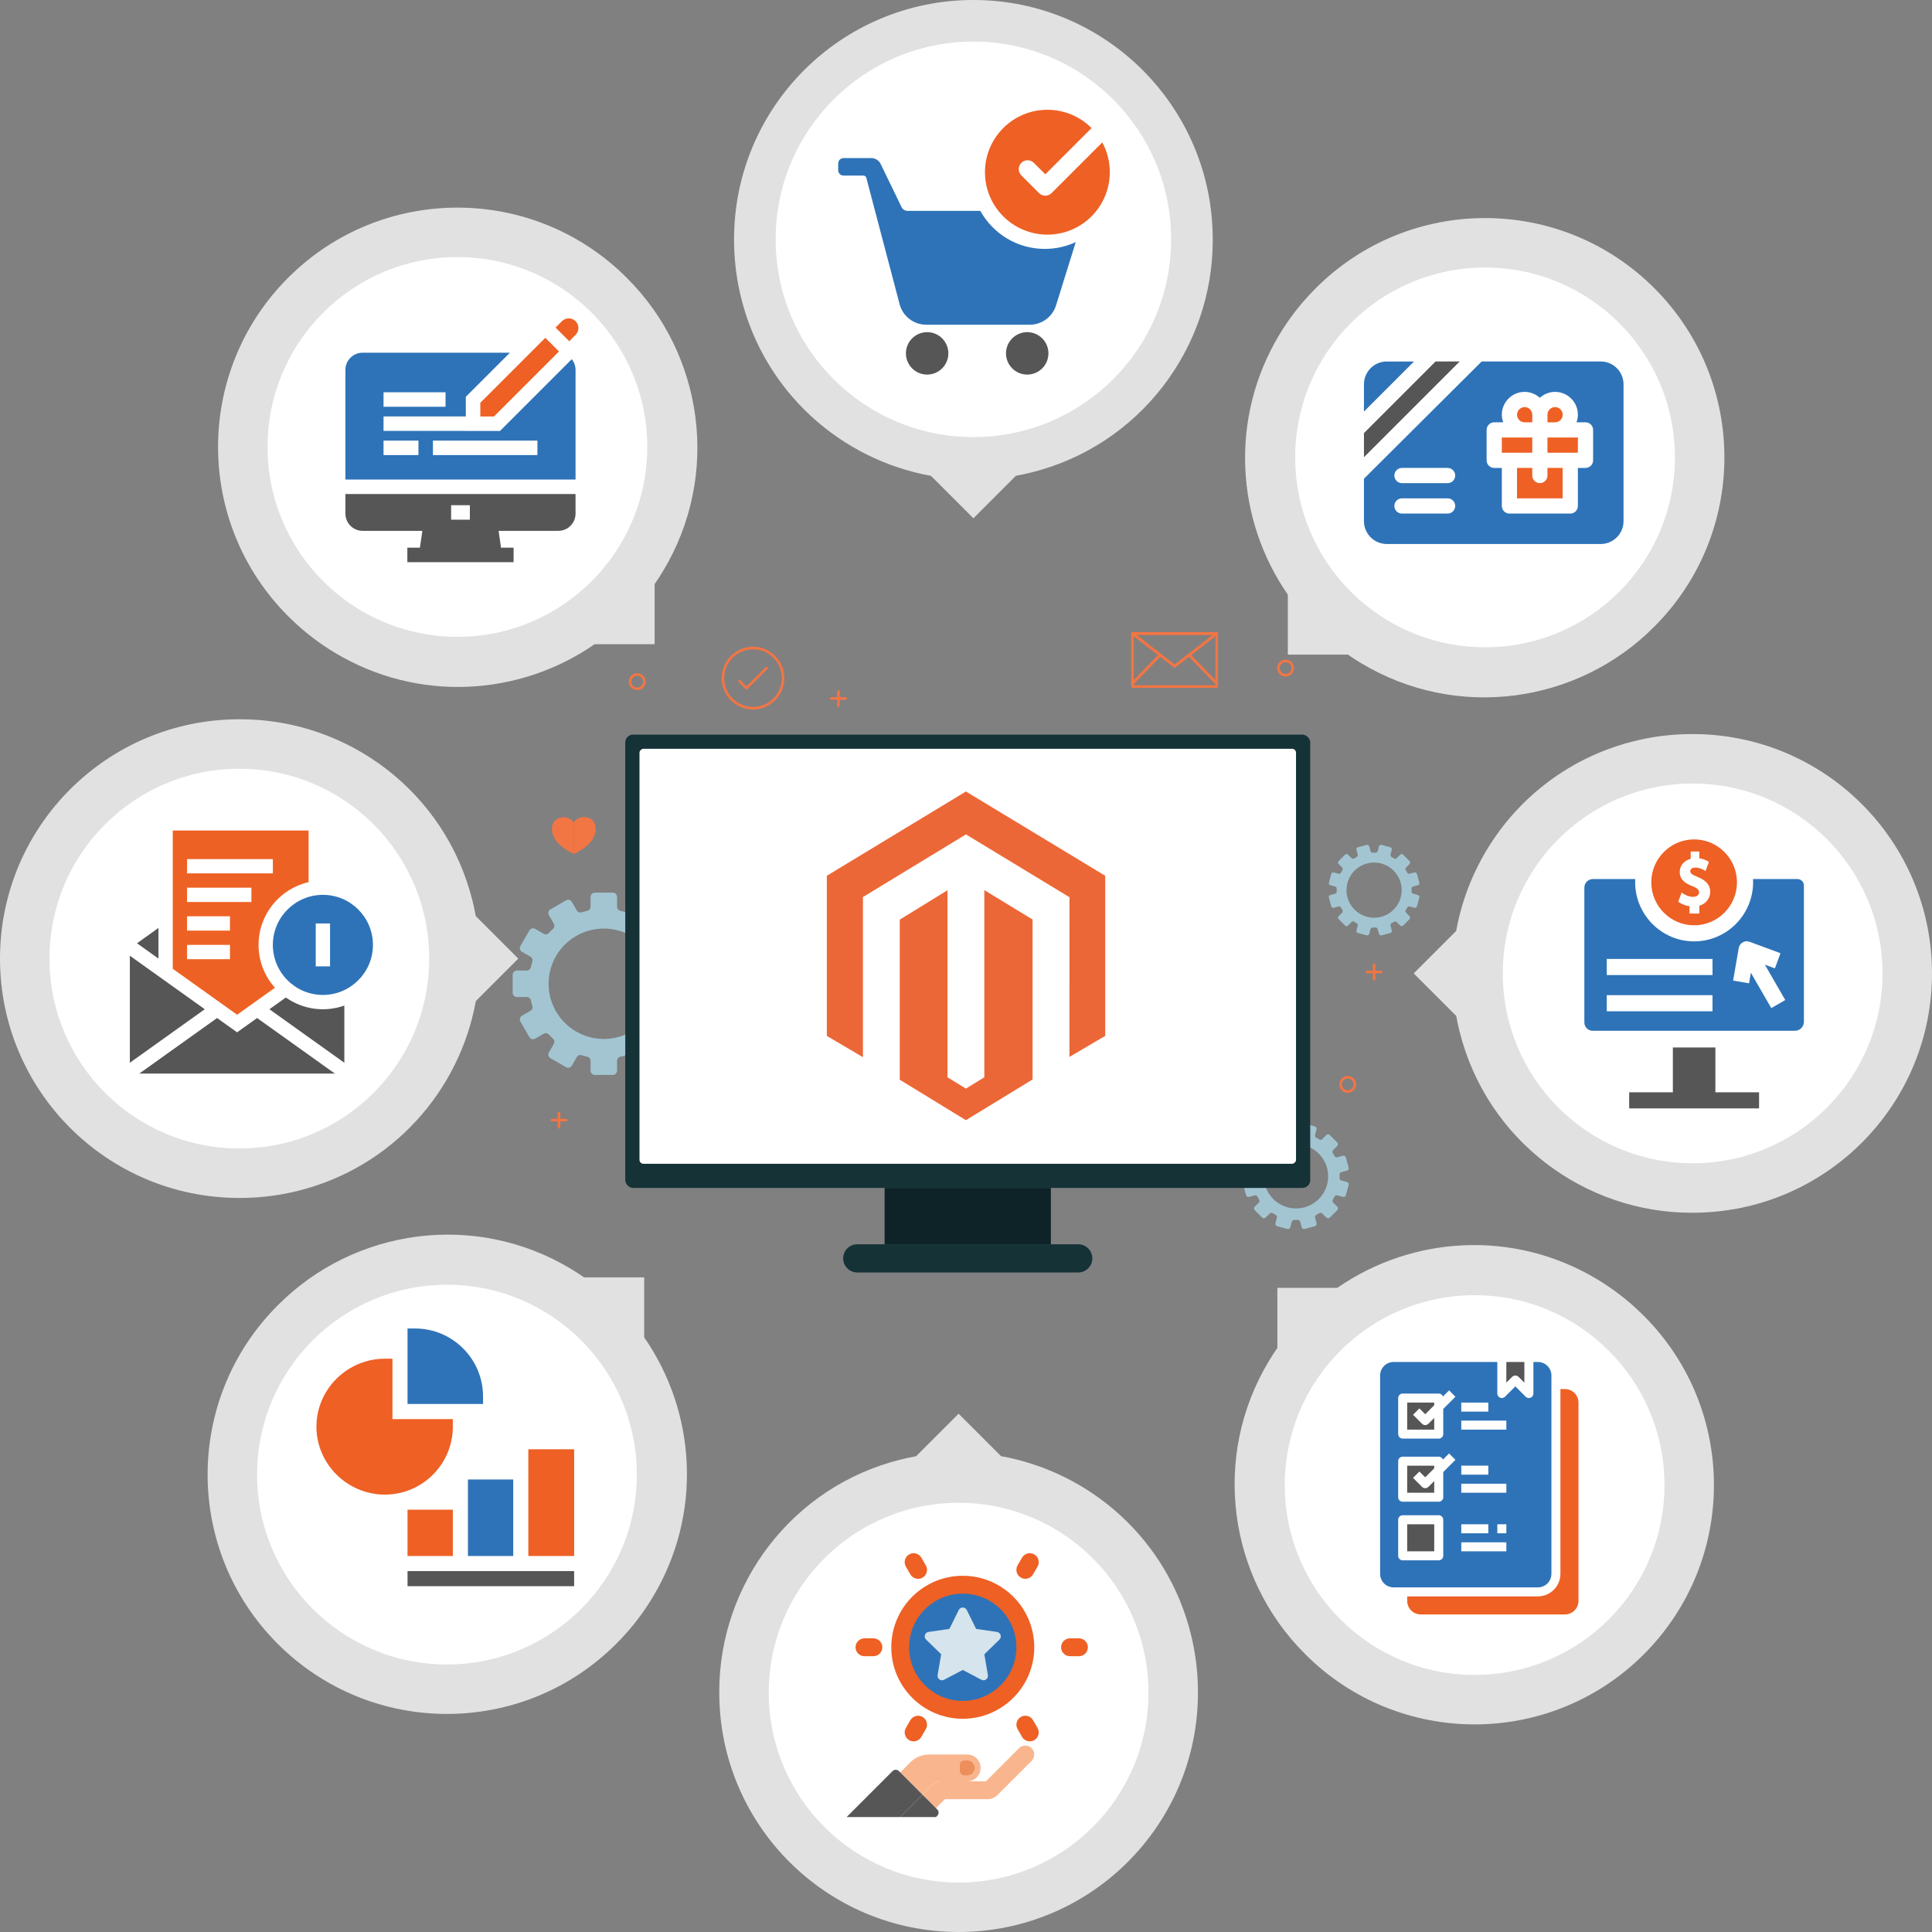 <?xml version="1.0" encoding="UTF-8"?>
<svg xmlns="http://www.w3.org/2000/svg" id="Layer_1" data-name="Layer 1" viewBox="0 0 1492.66 1492.66">
  <rect x="0" y="0" width="1492.66" height="1492.66" fill="#808080" stroke="none"/>
  <defs>
    <style>
      .cls-1 {
        fill: #f9b68e;
      }

      .cls-1, .cls-2, .cls-3, .cls-4, .cls-5, .cls-6, .cls-7, .cls-8, .cls-9, .cls-10, .cls-11, .cls-12, .cls-13, .cls-14, .cls-15 {
        stroke-width: 0px;
      }

      .cls-2 {
        fill: #d5e4ed;
      }

      .cls-3 {
        fill: #0d2327;
      }

      .cls-4 {
        fill: #565656;
      }

      .cls-5, .cls-13 {
        fill: #ee6024;
      }

      .cls-6 {
        fill: #153237;
      }

      .cls-7 {
        fill: #2e73b8;
      }

      .cls-16 {
        stroke-miterlimit: 10;
      }

      .cls-16, .cls-17, .cls-18 {
        fill: none;
        stroke: #f27544;
      }

      .cls-16, .cls-18 {
        stroke-width: 2px;
      }

      .cls-17 {
        stroke-width: 2.22px;
      }

      .cls-17, .cls-18 {
        stroke-linecap: round;
        stroke-linejoin: round;
      }

      .cls-8 {
        fill: #f27544;
      }

      .cls-9 {
        fill: #a3c5d2;
      }

      .cls-10 {
        fill: #ed8f5b;
      }

      .cls-11 {
        fill: #e1e1e1;
      }

      .cls-12 {
        fill: #ee6124;
      }

      .cls-13 {
        fill-rule: evenodd;
      }

      .cls-14 {
        fill: #fff;
      }

      .cls-15 {
        fill: #ec6737;
      }
    </style>
  </defs>
  <path class="cls-11" d="M936.96,184.91C936.96,82.79,854.17,0,752.04,0s-184.91,82.79-184.91,184.91c0,.25,0,.5,0,.76h0c0,1.06.03,2.13.05,3.2,0,.31,0,.62.01.92.31,13.39,2.07,26.95,5.45,40.49,18.13,72.89,77.21,124.82,146.63,137.36l32.78,32.78,32.84-32.84c3.92-.71,7.85-1.54,11.77-2.51,84.15-20.93,140.36-96.42,140.3-179.4h0c0-.25,0-.5,0-.76Z"></path>
  <path class="cls-11" d="M484.14,214.56c-72.21-72.21-189.29-72.21-261.51,0-72.21,72.21-72.21,189.29,0,261.51.18.18.36.35.54.53h0c.75.76,1.53,1.49,2.3,2.23.22.21.44.43.66.64,9.69,9.25,20.52,17.59,32.48,24.78,64.36,38.73,142.85,33.67,200.81-6.55h46.35s0-46.44,0-46.44c2.27-3.28,4.46-6.64,6.54-10.1,44.71-74.3,31.07-167.43-27.64-226.06h0c-.18-.17-.35-.36-.53-.53Z"></path>
  <path class="cls-11" d="M184.91,555.71C82.79,555.71,0,638.49,0,740.62s82.79,184.91,184.91,184.91c.25,0,.5,0,.76,0h0c1.06,0,2.13-.02,3.2-.04.31,0,.62,0,.92-.01,13.39-.31,26.95-2.07,40.49-5.45,72.89-18.13,124.82-77.21,137.36-146.63l32.78-32.78-32.84-32.84c-.71-3.92-1.54-7.85-2.51-11.77-20.93-84.15-96.42-140.36-179.4-140.3h0c-.25,0-.5,0-.76,0Z"></path>
  <path class="cls-11" d="M214.56,1008.52c-72.21,72.21-72.21,189.29,0,261.51,72.21,72.21,189.29,72.21,261.51,0,.18-.18.35-.36.53-.54h0c.75-.75,1.49-1.52,2.23-2.29.21-.22.43-.44.64-.66,9.25-9.69,17.59-20.52,24.78-32.48,38.73-64.36,33.67-142.85-6.55-200.81v-46.35s-46.44,0-46.44,0c-3.28-2.27-6.64-4.46-10.1-6.54-74.3-44.71-167.43-31.07-226.06,27.64h0c-.18.18-.36.36-.54.53Z"></path>
  <path class="cls-11" d="M555.71,1307.75c0,102.12,82.79,184.91,184.91,184.91,102.12,0,184.91-82.79,184.91-184.91,0-.25,0-.5,0-.76h0c0-1.06-.03-2.13-.05-3.2,0-.31,0-.62-.01-.92-.31-13.39-2.07-26.95-5.45-40.49-18.13-72.89-77.21-124.82-146.63-137.36l-32.78-32.78-32.84,32.84c-3.92.71-7.85,1.54-11.77,2.51-84.15,20.93-140.36,96.42-140.3,179.4h0c0,.25,0,.5,0,.76Z"></path>
  <path class="cls-11" d="M1008.52,1278.11c72.21,72.21,189.29,72.21,261.51,0,72.21-72.21,72.21-189.29,0-261.51-.18-.18-.36-.35-.54-.53h0c-.75-.76-1.53-1.49-2.3-2.23-.22-.21-.44-.43-.66-.64-9.69-9.25-20.52-17.59-32.48-24.78-64.36-38.73-142.85-33.67-200.81,6.55h-46.35s0,46.44,0,46.44c-2.27,3.28-4.46,6.64-6.54,10.1-44.71,74.3-31.07,167.43,27.64,226.06h0c.18.17.35.36.53.53Z"></path>
  <path class="cls-11" d="M1307.75,936.96c102.12,0,184.91-82.79,184.91-184.91s-82.79-184.91-184.91-184.91c-.25,0-.5,0-.76,0h0c-1.06,0-2.13.02-3.2.04-.31,0-.62,0-.92.01-13.39.31-26.95,2.07-40.49,5.45-72.89,18.13-124.82,77.21-137.36,146.63l-32.78,32.78,32.84,32.84c.71,3.92,1.54,7.85,2.51,11.77,20.93,84.15,96.42,140.36,179.4,140.3h0c.25,0,.5,0,.76,0Z"></path>
  <path class="cls-11" d="M1278.11,484.14c72.21-72.21,72.21-189.29,0-261.51-72.21-72.21-189.29-72.21-261.51,0-.18.18-.35.36-.53.54h0c-.75.75-1.49,1.52-2.23,2.29-.21.22-.43.44-.64.66-9.25,9.69-17.59,20.52-24.78,32.48-38.73,64.36-33.67,142.85,6.55,200.81v46.35s46.44,0,46.44,0c3.28,2.27,6.64,4.46,10.1,6.54,74.3,44.71,167.43,31.07,226.06-27.64h0c.18-.18.36-.36.54-.53Z"></path>
  <circle class="cls-14" cx="752.04" cy="184.91" r="152.78"></circle>
  <circle class="cls-14" cx="1147.35" cy="353.39" r="146.69"></circle>
  <circle class="cls-14" cx="1307.75" cy="752.04" r="146.69"></circle>
  <circle class="cls-14" cx="1139.28" cy="1147.35" r="146.69"></circle>
  <circle class="cls-14" cx="740.62" cy="1307.75" r="146.69"></circle>
  <circle class="cls-14" cx="345.31" cy="1139.28" r="146.69"></circle>
  <circle class="cls-14" cx="184.91" cy="740.62" r="146.69"></circle>
  <circle class="cls-14" cx="353.39" cy="345.31" r="146.69"></circle>
  <g>
    <g>
      <path class="cls-9" d="M977.84,940.69l3.12-3.12c.62-.62,1.6-.75,2.34-.28.76.48,1.54.93,2.33,1.35.78.41,1.15,1.32.92,2.16l-1.14,4.26c-.27,1.02.33,2.06,1.35,2.34l7.82,2.1c1.02.27,2.06-.33,2.34-1.35l1.14-4.27c.23-.85,1.01-1.45,1.88-1.41.9.04,1.79.04,2.69,0,.88-.03,1.66.56,1.88,1.41l1.14,4.27c.27,1.02,1.32,1.62,2.34,1.35l7.82-2.1c1.02-.27,1.62-1.32,1.35-2.34l-1.14-4.26c-.23-.85.15-1.75.92-2.16.79-.42,1.57-.87,2.33-1.35.74-.47,1.72-.34,2.34.28l3.12,3.12c.75.75,1.95.75,2.7,0l5.73-5.73c.75-.75.75-1.95,0-2.7l-3.12-3.12c-.62-.62-.75-1.6-.28-2.34.48-.76.93-1.54,1.35-2.33.41-.78,1.32-1.15,2.16-.92l4.25,1.14c1.02.27,2.06-.33,2.34-1.35l2.1-7.82c.27-1.02-.33-2.06-1.35-2.34l-4.27-1.14c-.85-.23-1.45-1.01-1.41-1.88.04-.9.04-1.79,0-2.69-.03-.88.56-1.66,1.41-1.88l4.27-1.14c1.02-.27,1.62-1.32,1.35-2.34l-2.1-7.82c-.27-1.02-1.32-1.62-2.34-1.35l-4.25,1.14c-.85.23-1.75-.15-2.16-.92-.42-.79-.87-1.57-1.35-2.33-.47-.74-.34-1.72.28-2.34l3.12-3.12c.75-.75.75-1.95,0-2.7l-5.73-5.73c-.75-.75-1.95-.75-2.7,0l-3.12,3.12c-.62.62-1.6.75-2.34.28-.76-.48-1.54-.93-2.33-1.35-.78-.41-1.15-1.32-.92-2.16l1.14-4.25c.27-1.02-.33-2.06-1.35-2.34l-7.82-2.1c-1.02-.27-2.06.33-2.34,1.35l-1.14,4.27c-.23.85-1.01,1.45-1.88,1.41-.9-.04-1.79-.04-2.69,0-.88.03-1.66-.56-1.88-1.41l-1.14-4.27c-.27-1.02-1.32-1.62-2.34-1.35l-7.82,2.1c-1.02.27-1.62,1.32-1.35,2.34l1.14,4.26c.23.85-.15,1.75-.92,2.16-.79.42-1.57.87-2.33,1.35-.74.47-1.72.34-2.34-.28l-3.12-3.12c-.75-.75-1.95-.75-2.7,0l-5.73,5.73c-.75.75-.74,1.95,0,2.7l3.12,3.12c.62.62.75,1.6.28,2.34-.48.76-.93,1.54-1.35,2.33-.41.78-1.32,1.15-2.16.92l-4.26-1.14c-1.02-.27-2.06.33-2.34,1.35l-2.1,7.82c-.27,1.02.33,2.06,1.35,2.34l4.27,1.14c.85.23,1.45,1.01,1.41,1.88-.04.9-.04,1.79,0,2.69.03.88-.56,1.66-1.41,1.88l-4.27,1.14c-1.02.27-1.62,1.32-1.35,2.34l2.1,7.82c.27,1.02,1.32,1.62,2.34,1.35l4.26-1.14c.85-.23,1.75.15,2.16.92.42.79.87,1.57,1.35,2.33.47.74.34,1.72-.28,2.34l-3.12,3.12c-.75.75-.74,1.95,0,2.7l5.73,5.73c.75.75,1.95.75,2.7,0ZM983.73,891.25c9.7-9.7,25.43-9.7,35.13,0,9.7,9.7,9.7,25.43,0,35.13-9.7,9.7-25.43,9.7-35.13,0-9.7-9.7-9.7-25.43,0-35.13Z"></path>
      <path class="cls-9" d="M533.63,749.83h-7.57c-1.51,0-2.85-1.03-3.18-2.5-.34-1.51-.73-3-1.19-4.46-.45-1.44.2-2.99,1.51-3.74l6.55-3.78c1.57-.9,2.1-2.91,1.2-4.47l-6.95-12.04c-.9-1.57-2.91-2.1-4.47-1.2l-6.56,3.79c-1.31.75-2.98.54-4-.57-1.04-1.13-2.13-2.22-3.26-3.26-1.11-1.02-1.32-2.69-.57-4l3.79-6.56c.9-1.57.37-3.57-1.2-4.47l-12.04-6.95c-1.57-.9-3.57-.37-4.47,1.2l-3.78,6.55c-.75,1.3-2.31,1.95-3.74,1.51-1.46-.45-2.95-.85-4.46-1.19-1.47-.33-2.5-1.67-2.5-3.18v-7.57c0-1.81-1.47-3.28-3.28-3.28h-13.9c-1.81,0-3.28,1.47-3.28,3.28v7.57c0,1.51-1.03,2.85-2.5,3.18-1.51.34-3,.73-4.46,1.19-1.44.45-2.99-.2-3.74-1.51l-3.78-6.55c-.9-1.57-2.91-2.1-4.48-1.2l-12.04,6.95c-1.57.9-2.1,2.91-1.2,4.47l3.79,6.56c.75,1.31.54,2.98-.57,4-1.13,1.04-2.22,2.13-3.26,3.26-1.02,1.11-2.69,1.33-4,.57l-6.56-3.79c-1.57-.9-3.57-.37-4.47,1.2l-6.95,12.04c-.9,1.57-.37,3.57,1.2,4.47l6.55,3.78c1.3.75,1.95,2.31,1.51,3.74-.45,1.46-.85,2.95-1.19,4.46-.33,1.47-1.67,2.5-3.18,2.5h-7.57c-1.81,0-3.28,1.47-3.28,3.28v13.9c0,1.81,1.47,3.28,3.28,3.28h7.57c1.51,0,2.85,1.03,3.18,2.5.34,1.51.73,3,1.19,4.46.45,1.44-.2,2.99-1.51,3.74l-6.55,3.78c-1.57.9-2.1,2.91-1.2,4.47l6.95,12.04c.9,1.57,2.91,2.1,4.47,1.2l6.56-3.79c1.31-.75,2.98-.54,4,.57,1.04,1.13,2.13,2.22,3.26,3.26,1.11,1.02,1.33,2.69.57,4l-3.79,6.56c-.9,1.57-.37,3.57,1.2,4.47l12.04,6.95c1.57.9,3.57.37,4.48-1.2l3.78-6.55c.75-1.3,2.31-1.95,3.74-1.51,1.46.45,2.95.85,4.46,1.19,1.47.33,2.5,1.67,2.5,3.18v7.57c0,1.81,1.47,3.28,3.28,3.28h13.9c1.81,0,3.28-1.47,3.28-3.28v-7.57c0-1.51,1.03-2.85,2.5-3.18,1.51-.34,3-.73,4.46-1.19,1.44-.45,2.99.2,3.74,1.51l3.78,6.55c.9,1.57,2.91,2.1,4.47,1.2l12.04-6.95c1.57-.9,2.1-2.91,1.2-4.47l-3.79-6.56c-.75-1.31-.54-2.98.57-4,1.13-1.04,2.22-2.13,3.26-3.26,1.02-1.11,2.69-1.33,4-.57l6.56,3.79c1.57.9,3.57.37,4.47-1.2l6.95-12.04c.9-1.57.37-3.57-1.2-4.47l-6.55-3.78c-1.3-.75-1.95-2.31-1.51-3.74.45-1.46.85-2.95,1.19-4.46.33-1.47,1.67-2.5,3.18-2.5h7.57c1.81,0,3.28-1.47,3.28-3.28v-13.9c0-1.81-1.47-3.28-3.28-3.28ZM466.49,802.69c-23.55,0-42.64-19.09-42.64-42.64s19.09-42.64,42.64-42.64,42.64,19.09,42.64,42.64-19.09,42.64-42.64,42.64Z"></path>
      <path class="cls-9" d="M1041.5,715.06l2.68-2.68c.53-.53,1.37-.65,2.01-.24.65.41,1.32.8,2,1.16.67.35.99,1.13.79,1.86l-.98,3.65c-.23.87.28,1.77,1.16,2.01l6.71,1.8c.87.23,1.77-.28,2.01-1.16l.98-3.66c.2-.73.86-1.24,1.62-1.21.77.03,1.54.03,2.31,0,.75-.03,1.42.48,1.62,1.21l.98,3.66c.23.87,1.13,1.39,2.01,1.16l6.71-1.8c.87-.23,1.39-1.13,1.16-2.01l-.98-3.65c-.19-.73.13-1.51.79-1.86.68-.36,1.34-.74,2-1.16.64-.4,1.48-.29,2.01.24l2.68,2.68c.64.64,1.68.64,2.32,0l4.91-4.91c.64-.64.64-1.68,0-2.32l-2.68-2.68c-.53-.53-.64-1.37-.24-2.01.41-.65.8-1.32,1.16-2,.35-.67,1.13-.99,1.86-.79l3.65.98c.87.23,1.77-.28,2.01-1.16l1.8-6.71c.23-.87-.28-1.77-1.16-2.01l-3.66-.98c-.73-.2-1.24-.86-1.21-1.62.03-.77.03-1.54,0-2.31-.03-.75.48-1.42,1.21-1.62l3.66-.98c.87-.23,1.39-1.13,1.16-2.01l-1.8-6.71c-.23-.87-1.13-1.39-2.01-1.16l-3.65.98c-.73.19-1.51-.13-1.86-.79-.36-.68-.74-1.34-1.16-2-.4-.64-.29-1.48.24-2.01l2.68-2.68c.64-.64.64-1.68,0-2.32l-4.91-4.91c-.64-.64-1.68-.64-2.32,0l-2.68,2.68c-.53.53-1.37.65-2.01.24-.65-.41-1.32-.8-2-1.16-.67-.35-.99-1.13-.79-1.86l.98-3.65c.23-.87-.28-1.77-1.16-2.01l-6.71-1.8c-.87-.23-1.77.28-2.01,1.16l-.98,3.66c-.2.73-.86,1.24-1.62,1.21-.77-.03-1.54-.03-2.31,0-.75.03-1.42-.48-1.62-1.21l-.98-3.66c-.23-.87-1.13-1.39-2.01-1.16l-6.71,1.8c-.87.23-1.39,1.13-1.16,2.01l.98,3.65c.2.73-.13,1.51-.79,1.86-.68.36-1.34.74-2,1.16-.64.4-1.48.29-2.01-.24l-2.68-2.68c-.64-.64-1.68-.64-2.32,0l-4.91,4.91c-.64.64-.64,1.68,0,2.32l2.68,2.68c.53.53.65,1.37.24,2.01-.41.65-.8,1.32-1.16,2-.35.67-1.13.99-1.86.79l-3.65-.98c-.87-.23-1.77.28-2.01,1.16l-1.8,6.71c-.23.87.28,1.77,1.16,2.01l3.66.98c.73.2,1.24.86,1.21,1.62-.03.77-.03,1.54,0,2.31.03.75-.48,1.42-1.21,1.62l-3.66.98c-.87.23-1.39,1.13-1.16,2.01l1.8,6.71c.23.87,1.13,1.39,2.01,1.16l3.65-.98c.73-.19,1.51.13,1.86.79.36.68.74,1.34,1.16,2,.4.64.29,1.48-.24,2.01l-2.68,2.68c-.64.64-.64,1.68,0,2.32l4.91,4.91c.64.64,1.68.64,2.32,0ZM1046.55,672.64c8.33-8.33,21.82-8.33,30.15,0s8.33,21.82,0,30.15-21.82,8.33-30.15,0c-8.33-8.33-8.33-21.82,0-30.15Z"></path>
    </g>
    <g>
      <rect class="cls-6" x="483.08" y="567.56" width="529.19" height="350.23" rx="6" ry="6"></rect>
      <rect class="cls-14" x="587.38" y="485.21" width="320.59" height="507.23" rx="3" ry="3" transform="translate(1486.51 -8.85) rotate(90)"></rect>
      <rect class="cls-3" x="683.45" y="917.79" width="128.45" height="43.55"></rect>
      <path class="cls-6" d="M833.04,983.11h-170.72c-6.01,0-10.89-4.87-10.89-10.89h0c0-6.01,4.87-10.89,10.89-10.89h170.72c6.01,0,10.89,4.87,10.89,10.89h0c0,6.01-4.87,10.89-10.89,10.89Z"></path>
    </g>
    <g>
      <g>
        <rect class="cls-18" x="874.98" y="489.44" width="65.03" height="40.95"></rect>
        <polygon class="cls-17" points="874.98 489.44 907.5 514.73 940.01 489.44 874.98 489.44"></polygon>
        <line class="cls-17" x1="874.98" y1="527.98" x2="896.28" y2="506.01"></line>
        <line class="cls-17" x1="918.71" y1="506.01" x2="940.01" y2="527.98"></line>
      </g>
      <g>
        <circle class="cls-18" cx="581.78" cy="523.91" r="23.24"></circle>
        <polyline class="cls-18" points="571.32 526.25 576.73 531.66 592.24 516.15"></polyline>
      </g>
      <g>
        <path class="cls-8" d="M443.32,635.37l.16,24.36s16.14-6.73,16.81-18.65c.6-10.66-12.16-12.76-16.97-5.71Z"></path>
        <path class="cls-8" d="M443.32,635.37l.16,24.36s-16.23-6.51-17.06-18.42c-.74-10.65,11.99-12.92,16.9-5.94Z"></path>
      </g>
      <g>
        <circle class="cls-16" cx="492.31" cy="526.65" r="5.53"></circle>
        <path class="cls-16" d="M998.77,516.15c0,3.06-2.48,5.53-5.53,5.53s-5.53-2.48-5.53-5.53,2.48-5.53,5.53-5.53,5.53,2.48,5.53,5.53Z"></path>
        <path class="cls-18" d="M1046.79,837.78c0,3.06-2.48,5.53-5.53,5.53s-5.53-2.48-5.53-5.53,2.48-5.53,5.53-5.53,5.53,2.48,5.53,5.53Z"></path>
        <g>
          <line class="cls-18" x1="647.76" y1="534.11" x2="647.76" y2="545.18"></line>
          <line class="cls-18" x1="653.3" y1="539.65" x2="642.23" y2="539.65"></line>
        </g>
        <g>
          <line class="cls-18" x1="1061.62" y1="745.45" x2="1061.62" y2="756.52"></line>
          <line class="cls-18" x1="1067.16" y1="750.99" x2="1056.09" y2="750.99"></line>
        </g>
        <g>
          <line class="cls-18" x1="431.92" y1="859.86" x2="431.92" y2="870.92"></line>
          <line class="cls-18" x1="437.46" y1="865.39" x2="426.39" y2="865.39"></line>
        </g>
      </g>
    </g>
  </g>
  <path class="cls-15" d="M760.48,687.69v144.65l-14.23,8.7-14.24-8.74v-144.49l-36.86,22.7v123.69l51.1,31.26,51.52-31.48v-123.56l-37.3-22.73ZM746.26,611.51l-107.46,65.11v123.72l27.91,16.44v-123.73l79.58-48.39,79.65,48.32.33.18-.03,123.43,27.64-16.26v-123.72l-107.61-65.11Z"></path>
  <g>
    <path class="cls-4" d="M444.67,381.68h-177.81v15.13c0,7.34,5.97,13.32,13.32,13.32h46.14l-1.89,13.01h-9.71v11.2h82.08v-11.2h-9.71l-1.88-13.01h46.14c7.34,0,13.32-5.97,13.32-13.32v-15.13h0ZM363.02,401.51h-14.49v-11.2h14.49v11.2Z"></path>
    <path class="cls-7" d="M441.75,277.5l-55.46,55.46h-26.4v-.03h-63.57v-11.2h63.57v-15.17l34.07-34.07h-113.78c-7.34,0-13.32,5.97-13.32,13.32v84.68h177.81v-84.68c0-3.14-1.1-6.03-2.92-8.31ZM296.32,303.06h47.9v11.2h-47.9v-11.2ZM323.29,351.6h-26.97v-11.2h26.97v11.2ZM415.22,351.6h-80.73v-11.2h80.73v11.2Z"></path>
    <path class="cls-5" d="M444.7,248.15c-2.91-2.91-7.65-2.91-10.56,0l-4.92,4.92,10.56,10.56,4.92-4.92c2.91-2.91,2.91-7.65,0-10.56Z"></path>
    <polygon class="cls-5" points="421.3 260.99 371.09 311.2 371.09 321.76 381.65 321.76 431.86 271.55 421.3 260.99"></polygon>
  </g>
  <g>
    <g>
      <circle class="cls-4" cx="716.31" cy="273.01" r="16.39"></circle>
      <circle class="cls-4" cx="793.63" cy="273.01" r="16.39"></circle>
      <path class="cls-7" d="M807.23,192.31c-21.46,0-40.13-11.87-49.83-29.4h-56.19c-1.99,0-3.81-1.14-4.68-2.93l-16.14-33.3c-1.34-2.78-4.16-4.54-7.24-4.54h-21.43c-2.29,0-4.14,1.85-4.14,4.14v5.23c0,2.29,1.86,4.14,4.14,4.14h15.34c1.06,0,1.99.72,2.26,1.74l25.71,97.62c2.46,9.35,10.92,15.87,20.59,15.87h79.96c9.33,0,17.55-6.06,20.32-14.96l15.22-48.87c-7.27,3.37-15.36,5.26-23.89,5.26Z"></path>
    </g>
    <path class="cls-13" d="M809.22,181.27c-26.64,0-48.23-21.59-48.23-48.23s21.59-48.23,48.23-48.23c13.23,0,25.49,5.42,34.11,14.14l-35.72,35.72-8.85-8.85c-2.67-2.67-7.01-2.67-9.68,0s-2.67,7.01,0,9.68l13.69,13.69c2.67,2.67,7.01,2.67,9.68,0l39.16-39.16c10.23,18.81,6.76,42.07-8.29,57.11-8.73,8.73-20.79,14.13-34.1,14.13h0Z"></path>
  </g>
  <g>
    <path class="cls-4" d="M1109.1,279.28l-55.31,55.31v18.64l73.95-73.95h-18.64Z"></path>
    <path class="cls-5" d="M1207.33,320.4c0-3.24-2.63-5.88-5.88-5.88s-5.88,2.63-5.88,5.88v5.88h5.88c3.24,0,5.88-2.63,5.88-5.88Z"></path>
    <path class="cls-7" d="M1071.41,279.28c-9.72,0-17.63,7.91-17.63,17.63v21.07l38.69-38.69h-21.07Z"></path>
    <path class="cls-7" d="M1236.7,279.28h-91.96l-90.95,90.56v32.82c0,9.72,7.91,17.63,17.63,17.63h165.29c9.72,0,17.63-7.91,17.63-17.63v-105.75c0-9.72-7.91-17.63-17.63-17.63ZM1118.41,396.78h-35.25c-3.25,0-5.88-2.63-5.88-5.88s2.63-5.88,5.88-5.88h35.25c3.25,0,5.88,2.63,5.88,5.88s-2.63,5.88-5.88,5.88ZM1118.41,373.28h-35.25c-3.25,0-5.88-2.63-5.88-5.88s2.63-5.88,5.88-5.88h35.25c3.25,0,5.88,2.63,5.88,5.88s-2.63,5.88-5.88,5.88ZM1230.83,355.65c0,3.25-2.63,5.88-5.88,5.88h-5.88v29.38c0,3.25-2.63,5.88-5.88,5.88h-47c-3.25,0-5.88-2.63-5.88-5.88v-29.38h-5.88c-3.25,0-5.88-2.63-5.88-5.88v-23.5c0-3.25,2.63-5.88,5.88-5.88h6.96c-.66-1.85-1.08-3.81-1.08-5.88,0-9.72,7.91-17.63,17.63-17.63,4.53,0,8.62,1.77,11.75,4.58,3.13-2.82,7.22-4.58,11.75-4.58,9.72,0,17.63,7.91,17.63,17.63,0,2.07-.42,4.03-1.08,5.88h6.96c3.25,0,5.88,2.63,5.88,5.88v23.5Z"></path>
    <path class="cls-5" d="M1177.95,326.28h5.88v-5.88c0-3.24-2.63-5.88-5.88-5.88s-5.88,2.63-5.88,5.88,2.63,5.88,5.88,5.88Z"></path>
    <path class="cls-5" d="M1195.57,349.78h23.5v-11.75c-2.05,0-24.95,0-23.5,0v11.75Z"></path>
    <path class="cls-5" d="M1183.82,338.03c-1.21,0-24.77,0-23.5,0v11.75h23.5v-11.75Z"></path>
    <path class="cls-5" d="M1195.57,367.4c0,3.25-2.63,5.88-5.88,5.88s-5.88-2.63-5.88-5.88v-5.88h-11.75v23.5h35.25v-23.5h-11.75v5.88Z"></path>
  </g>
  <g>
    <path class="cls-4" d="M1325.31,843.91v-34.64h-32.86v34.64h-33.75v12.43h100.36v-12.43h-33.75Z"></path>
    <path class="cls-5" d="M1308.88,648.52c-18.25,0-33.1,14.88-33.1,33.18s14.85,33.18,33.1,33.18,33.1-14.88,33.1-33.18-14.85-33.18-33.1-33.18ZM1312.88,699.71v6.1h-7.55v-5.69c-3.11-.33-6-1.55-8.74-3.42l2.62-7.13c2.62,1.85,5.52,3.33,8.81,3.33,2.78,0,4.67-1.39,4.67-3.45,0-1.62-.81-3.05-4.97-4.71-5.01-1.94-9.97-4.78-9.97-11.03,0-4.87,3.14-8.78,8.47-10.16v-5.68h6.66v5.25c2.66.36,5.23,1.32,7.43,2.79l-2.62,7.02c-2.41-1.43-4.97-2.66-7.84-2.66s-3.95,1.45-3.95,2.8c0,1.49.86,2.48,5.67,4.45,6.63,2.68,9.73,6.25,9.73,11.57,0,4.22-2.64,9.03-8.41,10.65Z"></path>
    <path class="cls-7" d="M1354.39,679.16c.04.89.06,1.61.06,2.4,0,25.21-20.44,45.74-45.57,45.74s-45.57-20.55-45.57-45.78c0-.78.02-1.48.06-2.37h-32.67c-3.66,0-6.63,2.97-6.63,6.63v104.16c0,3.56,2.88,6.44,6.44,6.44h156.2c3.86,0,6.99-3.13,6.99-6.99v-105.27c0-2.75-2.23-4.97-4.97-4.97h-34.33ZM1323.09,781.3h-81.71v-12.43h81.71v12.43ZM1323.09,753.32h-81.71v-12.43h81.71v12.43ZM1368.48,778.86l-15.77-27.34-1.41,8.19-12.29-2.12,4.34-25.2c.65-3.76,4.72-6.13,8.31-4.8l23.94,8.86-4.32,11.72-7.74-2.86,15.75,27.3-10.8,6.25Z"></path>
  </g>
  <g>
    <path class="cls-4" d="M1087.19,1177.65h20.89v20.89h-20.89v-20.89Z"></path>
    <path class="cls-4" d="M1087.19,1104.51h20.89v-9.01l-4.5,4.5c-1.36,1.36-3.56,1.36-4.92,0l-6.96-6.96,4.92-4.92,4.5,4.5,6.96-6.96v-2.04h-20.89v20.89Z"></path>
    <path class="cls-4" d="M1087.19,1153.27h20.89v-9.01l-4.5,4.5c-1.36,1.36-3.56,1.36-4.92,0l-6.96-6.96,4.92-4.92,4.5,4.5,6.96-6.96v-2.04h-20.89v20.89Z"></path>
    <path class="cls-5" d="M1219.52,1083.62c0-5.77-4.68-10.45-10.45-10.45h-3.48v142.78c-.01,9.61-7.8,17.4-17.41,17.41h-100.99v3.48c0,5.77,4.68,10.45,10.45,10.45h111.44c5.77,0,10.45-4.68,10.45-10.45v-153.23Z"></path>
    <path class="cls-4" d="M1168.31,1063.74c1.36-1.36,3.56-1.36,4.92,0l4.5,4.5v-15.97h-13.93v15.97l4.5-4.5Z"></path>
    <path class="cls-7" d="M1198.63,1215.95v-153.23c0-5.77-4.68-10.45-10.45-10.45h-3.48v24.38c0,1.41-.85,2.68-2.15,3.22s-2.8.24-3.8-.75l-7.99-7.99-7.99,7.99c-1,.99-2.49,1.29-3.8.75s-2.15-1.81-2.15-3.22v-24.38h-80.1c-5.77,0-10.45,4.68-10.45,10.45v153.23c0,5.77,4.68,10.45,10.45,10.45h111.44c5.77,0,10.45-4.68,10.45-10.45ZM1128.98,1083.62h20.89v6.96h-20.89v-6.96ZM1128.98,1132.37h20.89v6.96h-20.89v-6.96ZM1128.98,1177.65h20.89v6.96h-20.89v-6.96ZM1115.05,1202.02c0,1.92-1.56,3.48-3.48,3.48h-27.86c-1.92,0-3.48-1.56-3.48-3.48v-27.86c0-1.92,1.56-3.48,3.48-3.48h27.86c1.92,0,3.48,1.56,3.48,3.48v27.86ZM1115.05,1137.3v19.45c0,1.92-1.56,3.48-3.48,3.48h-27.86c-1.92,0-3.48-1.56-3.48-3.48v-27.86c0-1.92,1.56-3.48,3.48-3.48h27.86c1.45.01,2.74.92,3.24,2.28l4.74-4.74,4.92,4.92-9.43,9.43ZM1115.05,1088.54v19.45c0,1.92-1.56,3.48-3.48,3.48h-27.86c-1.92,0-3.48-1.56-3.48-3.48v-27.86c0-1.92,1.56-3.48,3.48-3.48h27.86c1.45.01,2.74.92,3.24,2.28l4.74-4.74,4.92,4.92-9.43,9.43ZM1163.8,1198.54h-34.82v-6.96h34.82v6.96ZM1163.8,1184.61h-6.96v-6.96h6.96v6.96ZM1163.8,1153.27h-34.82v-6.96h34.82v6.96ZM1163.8,1104.51h-34.82v-6.96h34.82v6.96Z"></path>
  </g>
  <g>
    <path class="cls-1" d="M747.29,1355.53h-29.39c-5.49,0-10.76,2.18-14.65,6.07l-7.74,7.74,17.26,17.26,8.33-8.33c1.29-1.29,3.05-2.02,4.88-2.02h21.3c5.72,0,10.36-4.64,10.36-10.36s-4.64-10.36-10.36-10.36Z"></path>
    <path class="cls-1" d="M797.05,1350.65c-2.7-2.7-7.07-2.7-9.76,0l-25.59,25.59h-35.71c-1.83,0-3.59.73-4.88,2.02l-8.33,8.33,10.36,10.36,6.9-6.9h33.09c2.77,0,5.37-1.08,7.32-3.03l26.61-26.61c2.7-2.7,2.7-7.07,0-9.76h0Z"></path>
    <path class="cls-10" d="M747.29,1371.64h-2.3c-1.91,0-3.45-1.55-3.45-3.45v-4.6c0-1.91,1.55-3.45,3.45-3.45h2.3c3.18,0,5.75,2.58,5.75,5.75s-2.58,5.75-5.75,5.75h0Z"></path>
    <path class="cls-4" d="M694.5,1368.33l18.27,18.27-17.26,17.26h-41.43l35.53-35.53c1.35-1.35,3.53-1.35,4.88,0h0Z"></path>
    <path class="cls-4" d="M712.77,1386.6l11.37,11.37c1.35,1.35,1.35,3.53,0,4.88l-1.01,1.01h-27.62l17.26-17.26Z"></path>
    <circle class="cls-5" cx="743.84" cy="1272.68" r="55.23"></circle>
    <circle class="cls-7" cx="743.84" cy="1272.68" r="41.43"></circle>
    <path class="cls-2" d="M746.93,1243.88l7.21,14.61,16.13,2.34c2.83.41,3.96,3.89,1.91,5.89l-11.67,11.37,2.75,16.06c.48,2.82-2.48,4.97-5.01,3.64l-14.42-7.58-14.42,7.58c-2.53,1.33-5.49-.82-5.01-3.64l2.75-16.06-11.67-11.37c-2.05-2-.92-5.48,1.91-5.89l16.13-2.34,7.21-14.61c1.27-2.57,4.93-2.57,6.19,0Z"></path>
    <path class="cls-5" d="M833.59,1279.58h-6.9c-3.81,0-6.9-3.09-6.9-6.9s3.09-6.9,6.9-6.9h6.9c3.81,0,6.9,3.09,6.9,6.9s-3.09,6.9-6.9,6.9Z"></path>
    <path class="cls-5" d="M792.16,1219.79c-1.17,0-2.36-.3-3.45-.93-3.3-1.91-4.43-6.13-2.53-9.43l3.45-5.98c1.91-3.3,6.13-4.43,9.43-2.53,3.3,1.91,4.43,6.13,2.53,9.43l-3.45,5.98c-1.28,2.21-3.6,3.45-5.99,3.45Z"></path>
    <path class="cls-5" d="M795.63,1345.36c-2.39,0-4.71-1.24-5.99-3.45l-3.45-5.98c-1.91-3.3-.77-7.52,2.53-9.43,3.3-1.91,7.52-.77,9.43,2.53l3.45,5.98c1.91,3.3.77,7.52-2.53,9.43-1.09.63-2.27.93-3.45.93h0Z"></path>
    <path class="cls-5" d="M674.79,1279.58h-6.9c-3.81,0-6.9-3.09-6.9-6.9s3.09-6.9,6.9-6.9h6.9c3.81,0,6.9,3.09,6.9,6.9s-3.09,6.9-6.9,6.9Z"></path>
    <path class="cls-5" d="M705.86,1345.36c-1.17,0-2.36-.3-3.45-.93-3.3-1.91-4.43-6.13-2.53-9.43l3.45-5.98c1.91-3.3,6.13-4.43,9.43-2.53,3.3,1.91,4.43,6.13,2.53,9.43l-3.45,5.98c-1.28,2.21-3.6,3.45-5.99,3.45h0Z"></path>
    <path class="cls-5" d="M709.32,1219.79c-2.39,0-4.71-1.24-5.99-3.45l-3.45-5.98c-1.91-3.3-.78-7.52,2.53-9.43,3.3-1.91,7.52-.78,9.43,2.53l3.45,5.98c1.91,3.3.78,7.52-2.53,9.43-1.09.63-2.27.93-3.45.93h0Z"></path>
  </g>
  <g>
    <path class="cls-5" d="M408.19,1119.72h35.39v82.44h-35.39v-82.44Z"></path>
    <path class="cls-7" d="M361.53,1143.05h35v59.11h-35v-59.11Z"></path>
    <path class="cls-5" d="M314.86,1166.38h35v35.78h-35v-35.78Z"></path>
    <path class="cls-7" d="M314.86,1026.39v58.33h58.33v-5.83c0-28.95-23.55-52.5-52.5-52.5h-5.83Z"></path>
    <path class="cls-5" d="M349.86,1102.22v-5.83h-46.66v-46.66h-5.83c-28.95,0-52.89,23.55-52.89,52.5s23.94,52.5,52.89,52.5,52.5-23.55,52.5-52.5Z"></path>
    <path class="cls-4" d="M314.86,1213.82h128.71v11.67h-128.71v-11.67Z"></path>
  </g>
  <g>
    <path class="cls-4" d="M158.21,779.73l-57.89-41.35v82.7l57.89-41.35Z"></path>
    <path class="cls-4" d="M183.18,797.57l-15.47-11.05-60.1,42.93h151.13l-60.1-42.93-15.47,11.05Z"></path>
    <path class="cls-4" d="M220.86,770.66l-12.71,9.08,57.89,41.35v-44.19c-14.88,5.28-31.77,3.23-45.18-6.23Z"></path>
    <path class="cls-4" d="M122.42,716.92l-16.57,11.84,16.57,11.84v-23.67Z"></path>
    <path class="cls-7" d="M249.47,691.35c-21.32,0-38.67,17.35-38.67,38.67s17.35,38.67,38.67,38.67,38.67-17.35,38.67-38.67-17.35-38.67-38.67-38.67ZM254.99,746.59h-11.05v-33.14h11.05v33.14Z"></path>
    <path class="cls-12" d="M212.41,763.12c-7.86-8.8-12.65-20.4-12.65-33.1,0-23.62,16.55-43.44,38.67-48.48v-39.91h-104.95v106.85l49.72,35.51,29.23-20.88ZM144.51,663.73h66.29v11.05h-66.29v-11.05ZM144.51,685.83h49.72v11.05h-49.72v-11.05ZM144.51,707.92h33.14v11.05h-33.14v-11.05ZM177.66,741.07h-33.14v-11.05h33.14v11.05Z"></path>
  </g>
</svg>

